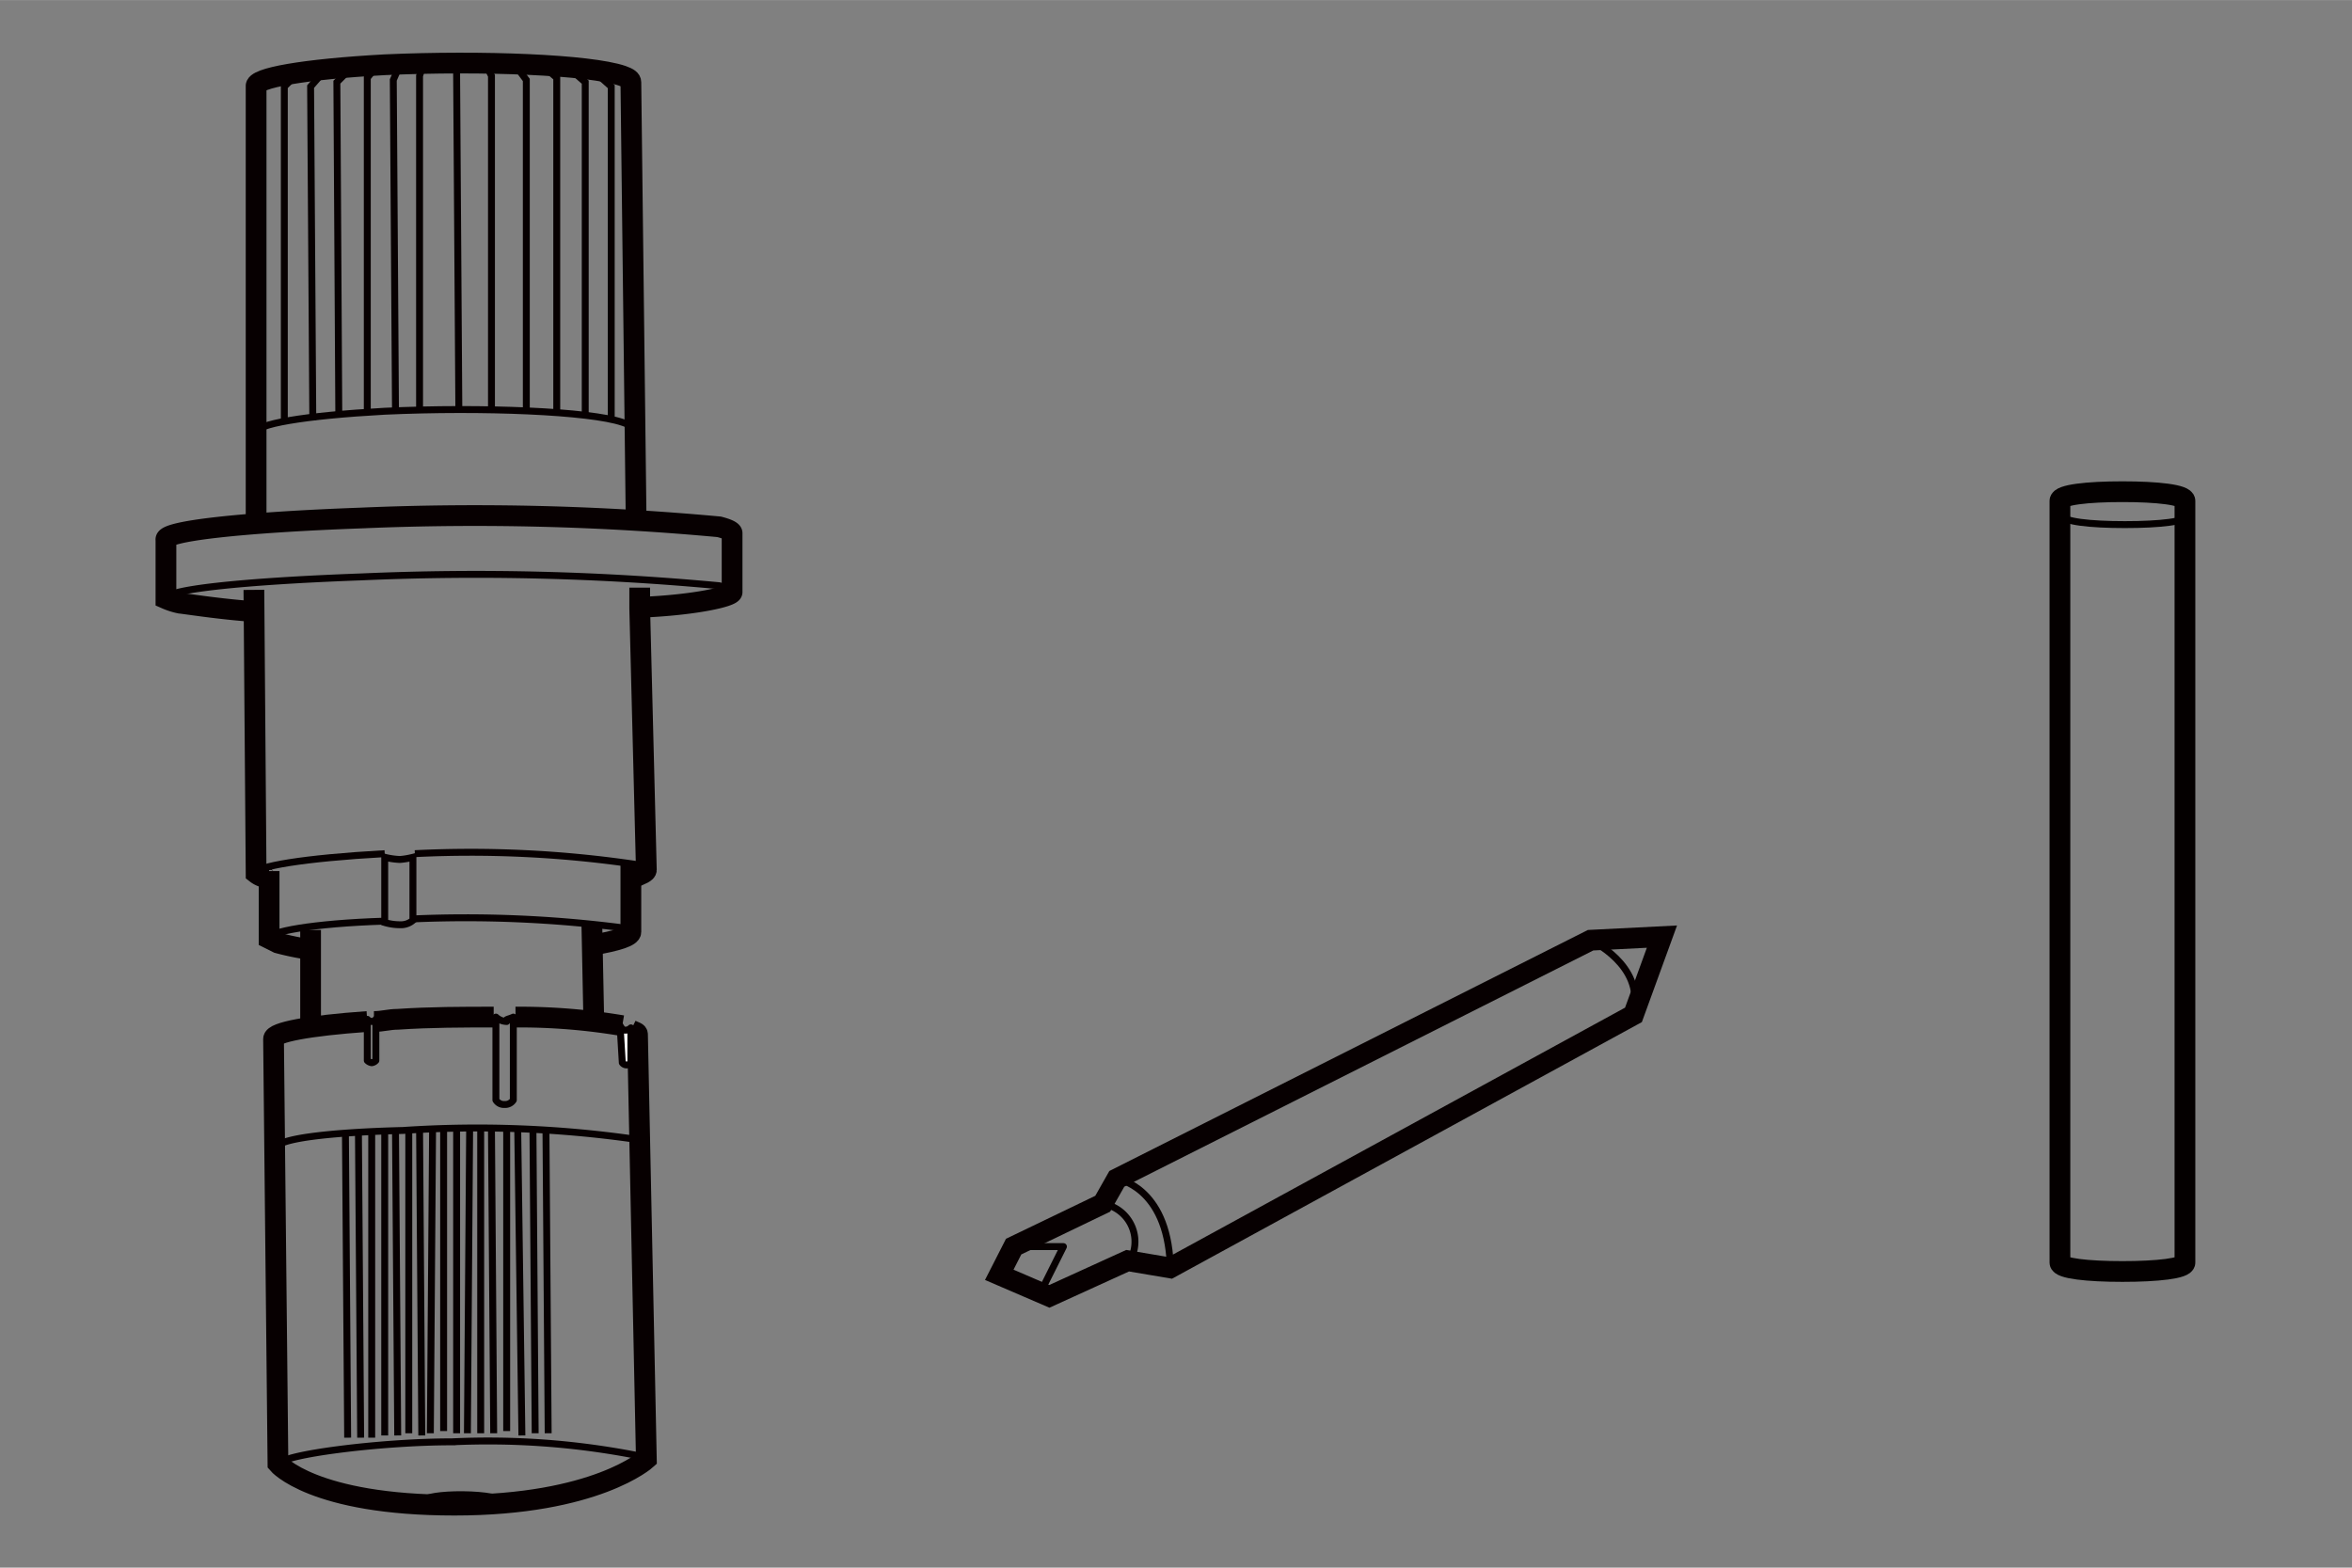 <svg id="レイヤー_1" data-name="レイヤー 1" xmlns="http://www.w3.org/2000/svg" width="30mm" height="20mm" viewBox="0 0 85.04 56.69"><rect x="0" y="0" width="85.04" height="56.69" fill="#808080" stroke="none"/><defs><style>.cls-1,.cls-2,.cls-3,.cls-5,.cls-6,.cls-7{fill:none;}.cls-1,.cls-2,.cls-3,.cls-4,.cls-5{stroke:#070001;}.cls-1,.cls-2{stroke-miterlimit:10;}.cls-1,.cls-3,.cls-4,.cls-6{stroke-width:0.25px;}.cls-2,.cls-7{stroke-width:0.75px;}.cls-3,.cls-4{stroke-linecap:round;stroke-linejoin:round;}.cls-4{fill:#fff;}.cls-5{stroke-miterlimit:10;stroke-width:0.25px;}.cls-6,.cls-7{stroke:#040000;}</style></defs><path class="cls-1" d="M6,21.65c-.08-.32,2.68-.63,7.09-.79A94.28,94.28,0,0,1,26,21.18c.31.07.47.15.47.23"/><path class="cls-2" d="M9.26,18.89V3.13c-.08-.31,1.73-.63,4.65-.79,3.55-.16,7.41,0,8.59.4.23.08.31.15.31.23L23,18.81"/><path class="cls-1" d="M9.26,15.66c-.08-.32,1.73-.63,4.65-.79,3.55-.16,7.41,0,8.59.4.23.07.31.15.31.23"/><path class="cls-2" d="M11.23,34.34a9.9,9.9,0,0,1-1.18-.24l-.32-.16V31.5"/><path class="cls-2" d="M21.4,34.18q1.41-.24,1.41-.48V31.26"/><path class="cls-1" d="M14.93,33.23a44.29,44.29,0,0,1,7.57.32l.31.15"/><path class="cls-1" d="M9.73,33.94c-.08-.24,1.58-.55,4.18-.63"/><path class="cls-2" d="M22.5,37.09a22.32,22.32,0,0,0-3.86-.31"/><path class="cls-2" d="M13.28,36.94c-2.13.15-3.39.39-3.39.63l.16,15.36s1.26,1.5,6.38,1.5,6.94-1.66,6.94-1.66l-.32-15.36c0-.08-.08-.08-.24-.16"/><path class="cls-2" d="M17.85,36.78c-1.1,0-2.29,0-3.47.08-.31,0-.55.08-.86.08"/><path class="cls-1" d="M10.13,52.93c0-.31,3.54-.79,6.22-.79a28,28,0,0,1,6.62.48c.24.08.32.15.32.23"/><path class="cls-1" d="M10,41.51c0-.32,1.81-.56,4.57-.63a40.33,40.33,0,0,1,8.35.31c.24.08.32.16.32.24"/><path class="cls-2" d="M23.13,21.25V22l.24,9.46c0,.08-.16.16-.56.31"/><path class="cls-2" d="M9.26,22.12c-1.18-.08-2.21-.24-2.76-.31A2.5,2.5,0,0,1,6,21.65V19.52c-.08-.31,2.68-.63,7.09-.79A96,96,0,0,1,26,19.05c.31.08.47.16.47.23v2.13c0,.16-1.34.47-3.31.55"/><path class="cls-2" d="M9.73,31.81c-.08,0-.08,0-.15-.08a.8.8,0,0,1-.32-.15L9.18,21.33"/><path class="cls-1" d="M15,30.87a40.88,40.88,0,0,1,8,.39.88.88,0,0,1,.32.16"/><path class="cls-1" d="M9.26,31.58c-.08-.24,1.73-.55,4.65-.71"/><line class="cls-2" x1="11.23" y1="37.09" x2="11.23" y2="33.63"/><line class="cls-2" x1="21.47" y1="36.94" x2="21.4" y2="33.47"/><polyline class="cls-1" points="10.28 15.19 10.28 3.13 10.84 2.58"/><polyline class="cls-1" points="11.31 15.19 11.23 3.13 11.78 2.5"/><polyline class="cls-1" points="12.25 15.03 12.18 2.97 12.73 2.42"/><polyline class="cls-1" points="13.28 14.95 13.28 2.81 13.67 2.34"/><polyline class="cls-1" points="14.3 14.95 14.22 2.89 14.46 2.34"/><polyline class="cls-1" points="15.17 14.79 15.17 2.74 15.33 2.26"/><polyline class="cls-1" points="16.59 14.79 16.51 2.74 16.51 2.26"/><polyline class="cls-1" points="17.77 14.79 17.77 2.74 17.53 2.26"/><polyline class="cls-1" points="19.03 14.95 19.03 2.89 18.56 2.26"/><polyline class="cls-1" points="20.13 14.95 20.13 2.81 19.58 2.34"/><polyline class="cls-1" points="21.16 15.03 21.16 2.97 20.53 2.42"/><polyline class="cls-1" points="22.1 15.19 22.1 3.13 21.39 2.5"/><line class="cls-1" x1="19.74" y1="40.88" x2="19.82" y2="51.83"/><line class="cls-1" x1="12.49" y1="41.03" x2="12.57" y2="51.99"/><line class="cls-1" x1="12.96" y1="40.95" x2="13.04" y2="51.99"/><line class="cls-1" x1="13.44" y1="40.95" x2="13.44" y2="51.99"/><line class="cls-1" x1="13.91" y1="40.88" x2="13.91" y2="51.91"/><line class="cls-1" x1="14.3" y1="40.88" x2="14.38" y2="51.91"/><line class="cls-1" x1="14.78" y1="40.88" x2="14.78" y2="51.83"/><line class="cls-1" x1="19.27" y1="40.88" x2="19.35" y2="51.83"/><line class="cls-1" x1="18.72" y1="40.88" x2="18.87" y2="51.91"/><line class="cls-1" x1="18.32" y1="40.8" x2="18.32" y2="51.75"/><line class="cls-1" x1="17.77" y1="40.88" x2="17.85" y2="51.83"/><line class="cls-1" x1="17.38" y1="40.88" x2="17.38" y2="51.83"/><line class="cls-1" x1="15.64" y1="40.88" x2="15.56" y2="51.83"/><line class="cls-1" x1="16.04" y1="40.88" x2="16.04" y2="51.75"/><line class="cls-1" x1="16.51" y1="40.88" x2="16.51" y2="51.83"/><line class="cls-1" x1="16.98" y1="40.88" x2="16.9" y2="51.83"/><line class="cls-1" x1="15.17" y1="40.8" x2="15.25" y2="51.91"/><path class="cls-3" d="M18.56,36.78v3a.35.35,0,0,1-.32.16.34.34,0,0,1-.31-.16v-3a.6.6,0,0,0,.39.16C18.24,36.86,18.4,36.86,18.56,36.78Z"/><path class="cls-3" d="M13.59,36.86v1.49a.24.24,0,0,1-.15.08.28.28,0,0,1-.16-.08V36.86a.28.28,0,0,0,.16.08A.22.22,0,0,0,13.59,36.86Z"/><path class="cls-4" d="M22.81,37.17v1.26a.19.19,0,0,1-.31,0l-.08-1.34s.08.16.16.16A.27.27,0,0,0,22.81,37.17Z"/><path class="cls-1" d="M14.93,31v2.28a.66.66,0,0,1-.47.16,1.92,1.92,0,0,1-.55-.08V31a2.68,2.68,0,0,0,.55.08A2.65,2.65,0,0,0,14.93,31Z"/><ellipse class="cls-5" cx="16.7" cy="54.19" rx="0.24" ry="1.42" transform="matrix(0.01, -1, 1, 0.01, -37.62, 70.45)"/><polygon class="cls-2" points="37.94 46.88 36.13 46.1 36.65 45.08 39.87 43.53 40.38 42.63 57.51 34 60.09 33.87 59.06 36.7 42.31 45.85 40.77 45.59 37.94 46.88"/><polyline class="cls-3" points="36.65 45.08 38.45 45.08 37.68 46.62"/><path class="cls-3" d="M39.87,43.53a1.39,1.39,0,0,1,.9,2.19"/><path class="cls-3" d="M40.38,42.63s1.81.26,1.93,3.09"/><path class="cls-3" d="M57.51,34s1.94.9,1.55,2.57"/><path class="cls-6" d="M79.09,18.64c0,.22-1,.33-2.26.33s-2.26-.11-2.26-.33"/><path class="cls-7" d="M79,45.66c0,.21-1,.32-2.26.32s-2.26-.11-2.26-.32V18.11c0-.22,1-.33,2.26-.33s2.26.11,2.26.33Z"/></svg>